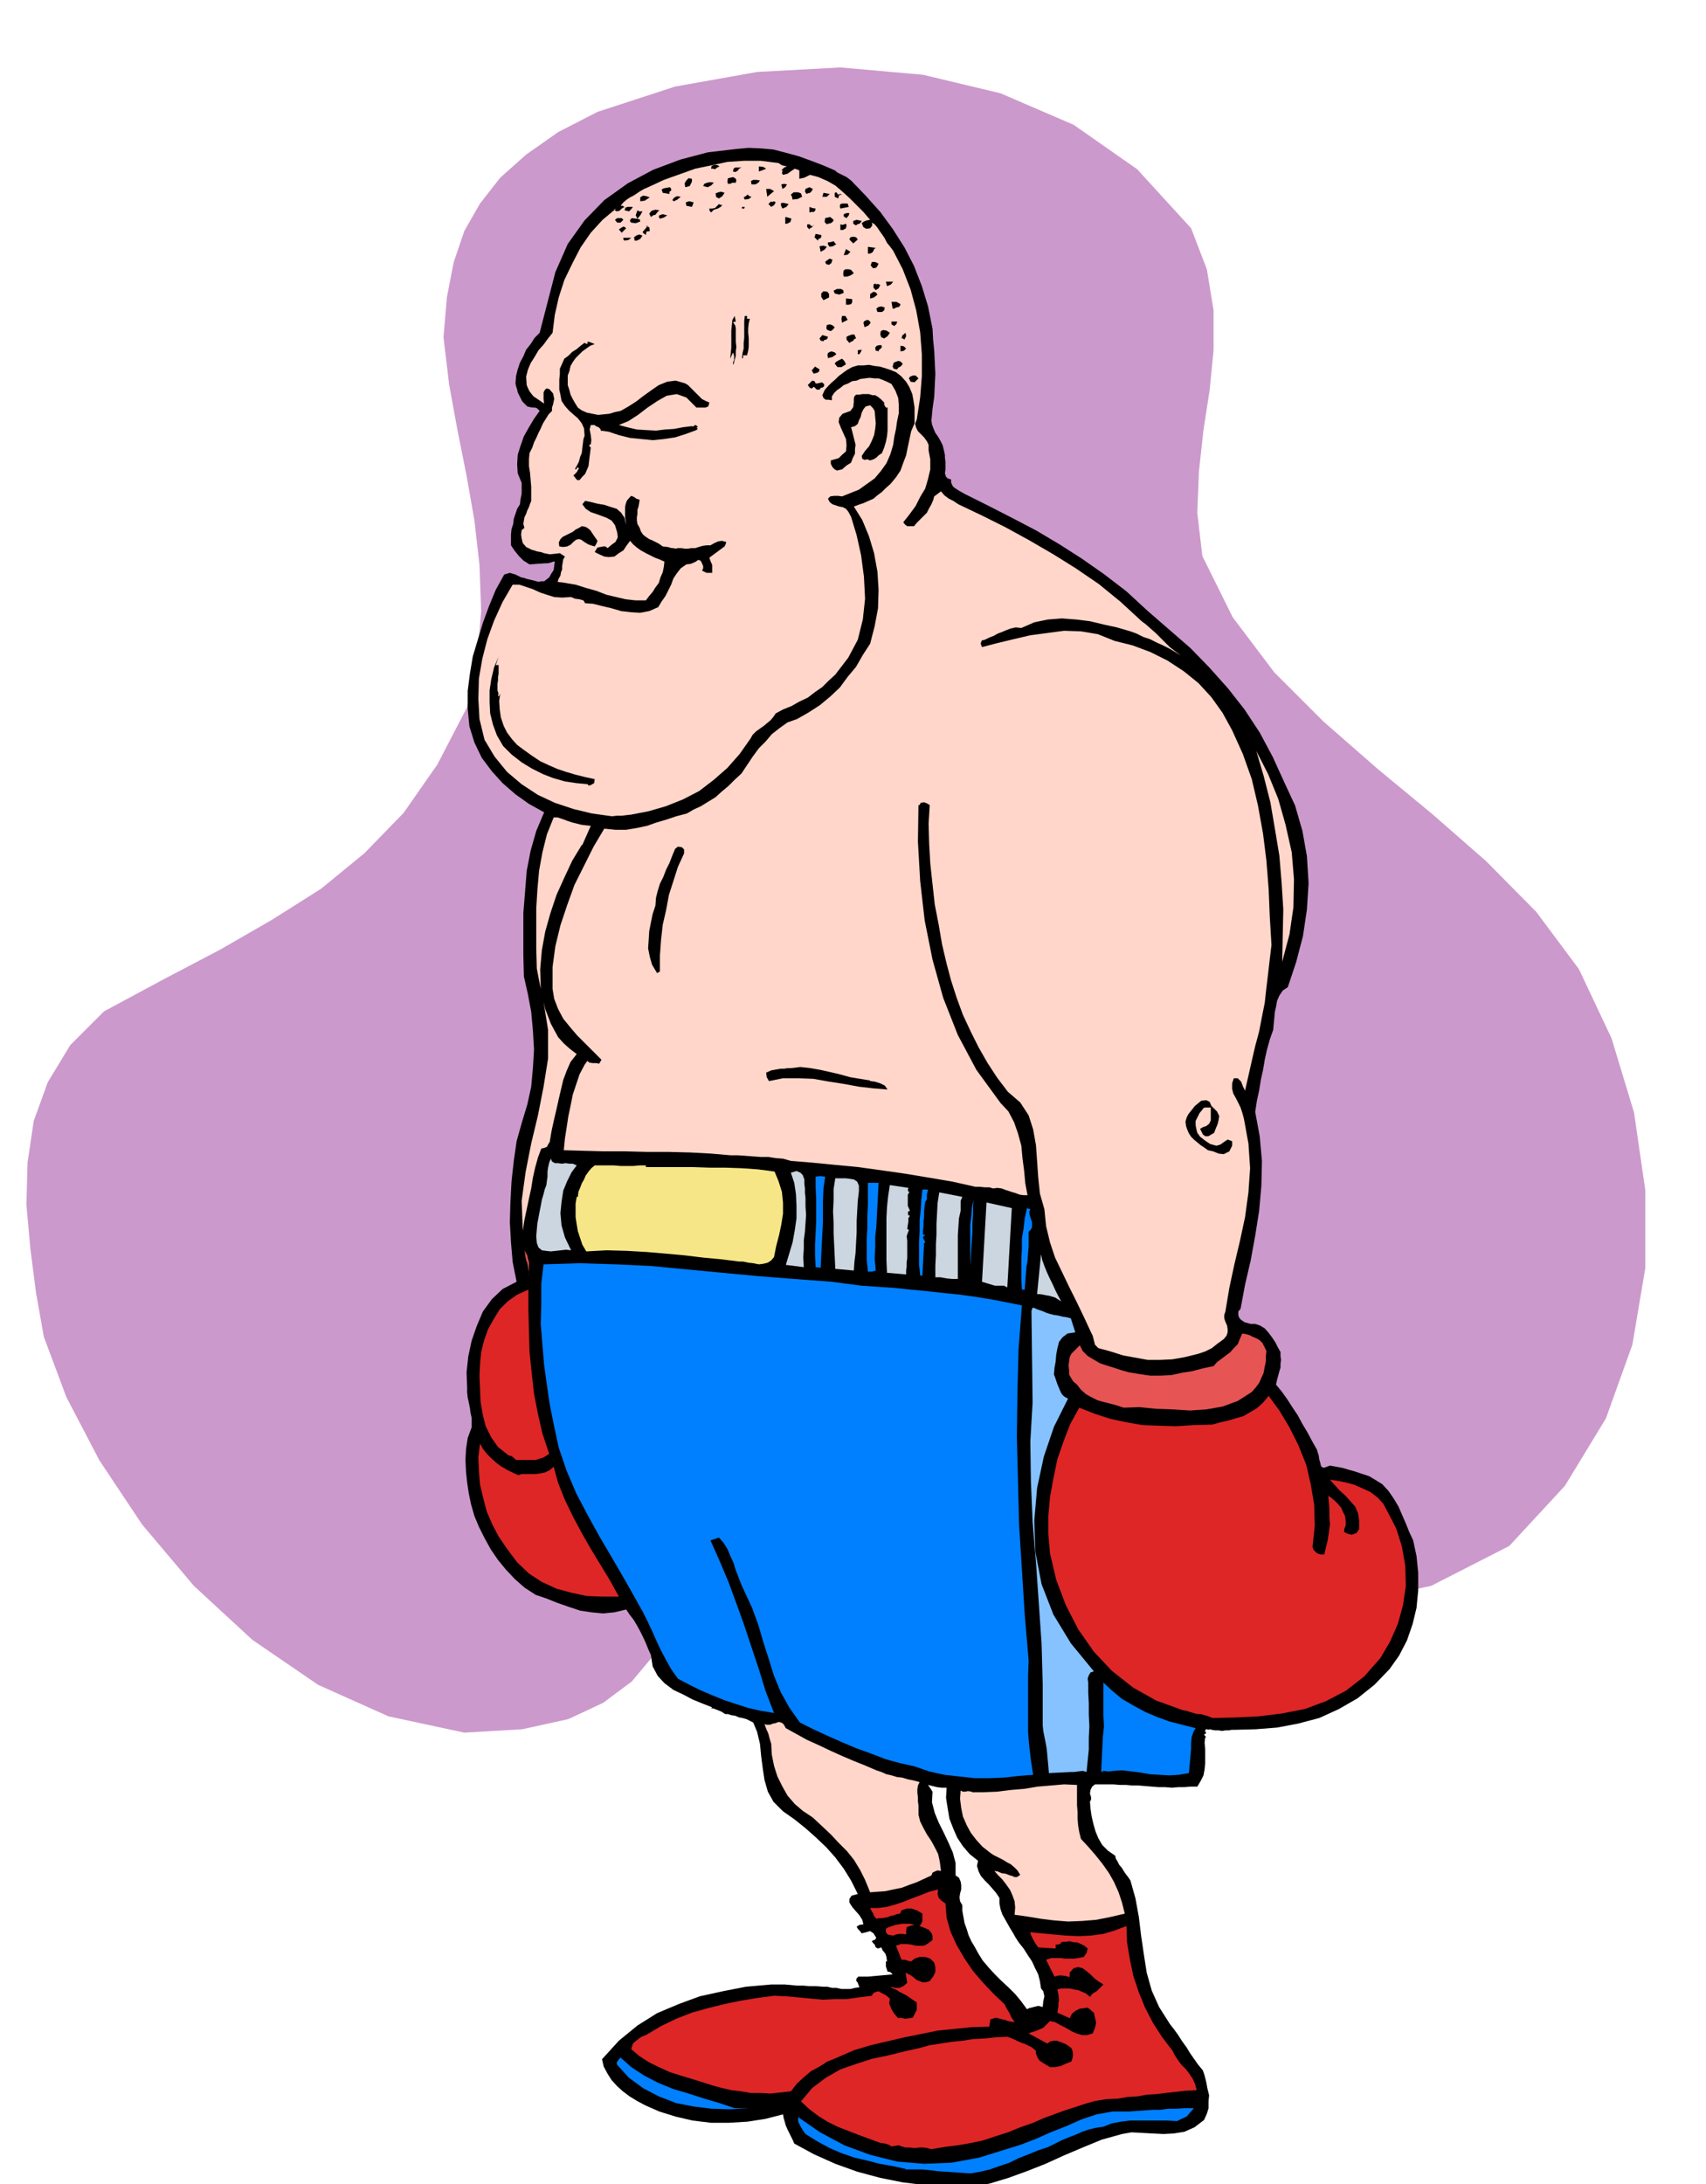 <svg xmlns="http://www.w3.org/2000/svg" width="490.455" height="627.802" fill-rule="evenodd" stroke-linecap="round" preserveAspectRatio="none" viewBox="0 0 3035 3885"><style>.pen1{stroke:none}.brush2{fill:#000}.brush3{fill:#ffd6c9}.brush4{fill:#ccd6e0}.brush6{fill:#0080ff}.brush7{fill:#e65454}.brush8{fill:#de2626}</style><path d="m826 3082-135-29-125-56-117-80-104-96-92-109-76-114-59-113-40-107-14-79-10-78-7-78 2-75 11-74 25-69 40-66 60-60 106-57 101-53 92-53 87-55 77-63 70-72 60-86 53-102 18-87 7-84-3-82-9-79-14-80-16-80-15-82-10-84 6-71 12-62 19-56 28-49 36-46 46-41 57-40 70-36 138-45 146-26 148-8 147 13 138 33 130 56 113 79 96 105 28 73 12 73v71l-7 71-11 71-8 73-3 74 9 77 54 109 74 98 87 87 96 84 98 81 96 84 89 90 76 102 58 123 40 132 20 138v139l-23 136-47 131-73 120-99 107-139 71-121 26-108-12-100-38-100-57-103-62-113-61-128-48-83-13-73-4-66 5-58 16-55 24-50 36-49 46-49 60-47 76-39 68-39 59-41 49-51 38-62 29-82 18-103 6z" class="pen1" style="fill:#c9c"/><path d="m1485 303 5 4 8 4 8 4 8 6 26 27 26 29 22 30 21 33 17 33 14 36 11 36 8 40 1 19 2 20 1 20 1 21-1 20-1 21-3 21-2 21 1 7 3 8 3 7 5 7 4 7 4 8 2 8 2 9v5l1 7v15l-1 6 2 6 3 3 6 2v5l2 5 2 3 4 3 8 5 9 5 42 21 43 22 42 22 42 25 39 25 40 28 39 30 38 35 38 33 38 33 34 35 33 37 29 37 27 41 23 43 21 46 19 41 13 45 8 45 3 48-3 47-7 47-12 46-15 45-9 6-6 9-4 9-2 11-2 9-1 11-1 10-1 11-6 17-5 18-4 18-3 18-4 18-3 19-4 18-3 20 8 43 4 44-1 44-4 45-7 44-8 44-10 43-8 43-4 5v6l1 4 3 4 7 5 11 3h8l9 3 8 5 7 8 6 8 6 9 4 8 5 9v7l1 7-1 7v7l-2 6-2 8-2 7-2 9 10 12 10 14 9 14 10 15 8 15 9 15 8 15 9 16 1 4 2 6 1 7 2 7 1 5 4 3 4-1 8-3 11 2 11 2 10 3 11 3 9 3 9 3 9 3 10 6 13 8 11 12 9 13 9 15 6 14 7 16 6 15 7 15 6 28 3 30v31l-3 31-7 29-10 29-14 27-17 24-27 28-30 24-33 19-35 16-38 10-37 7-38 3-37 1h-6l-5 1h-6l-6 1-6-1h-6l-6-1-4-1-3 1-1-1h-3l-1 3v2h2v-1l-1 4-3 1 1 2 2 2v2h-1v-2l-1 11 1 12v24l-1 11-2 11-5 10-6 10h-12l-11 1h-11l-11 1-12-1h-12l-12-1-12-1-12-1h-11l-11-1h-11l-11-1h-33l-5 4-3 6-1 6 2 7v4l-2 4 1 12 2 14 3 13 4 14 5 12 7 12 10 10 13 9 1 5 3 5 3 6 5 6 3 5 4 6 4 5 4 6 9 32 6 33 4 33 5 34 5 32 9 32 13 29 19 30 7 9 8 11 7 11 8 11 6 10 7 10 7 10 9 11 3 9 3 12 2 11 3 12-1 11v12l-3 10-5 11-17 13-18 8-19 3-18 1-20-1-18-1-19-1-17 3-36 10-34 14-33 14-33 15-33 13-33 12-33 10-32 7-41-1-41-3-41-5-40-8-41-11-39-14-38-17-35-19-3-7-3-6-3-6-3-6-3-7-2-7-2-7-1-6-31 8-32 5-33 2h-32l-33-4-30-7-29-9-25-11-15-8-13-8-12-9-10-9-10-11-7-11-7-13-3-13 30-33 33-27 35-22 38-16 38-14 41-9 41-8 45-4h24l11 1 11 1h11l11 1h12l13 1h7l8 2h8l9 2h16l8-2 8-1-2-5-1-3-3-4 1-4 3-3h17l44-4-4-4-5-1-3-9v-9h2l-1-8-2-6-5-6-2-5-6 2-4-2-2-5-3-3-2-3 3-2h2l3-4-2-3-3-5-6-4-7 2-4 1-4 1-4-5-3-3-2-4 5-3 7-1-2-8-5-8-7-8-6-7-5-8v-6l4-6 11-3-12-24-13-21-15-20-16-18-19-18-18-16-20-16-20-14-17-17-10-18-6-21-3-20-3-23-2-21-5-21-7-17-6-3-6-3-7-2-6-1-7-3-7-1-6-2h-5l-6-4-7-3-8-3h-4l2-2-18-7-17-7-17-9-17-8-16-12-12-13-9-17-3-20-5-11-4-10-5-11-5-10-6-11-6-10-7-9-6-9-21 5-20 2-21-2-20-3-21-7-20-7-20-8-18-6-20-13-17-15-16-17-14-17-13-19-11-20-10-20-8-19-6-21-4-19-3-20-2-19-1-21 1-19 3-20 7-19v-17l-2-9-1-8-2-10-2-9-1-9v-9l-1-27 3-28 6-28 9-26 11-26 16-22 19-18 25-13-7-35-3-35-2-36 1-36 2-37 4-36 5-35 9-32 10-33 7-32 3-33 2-33-2-34-3-33-6-32-7-31-1-38v-75l3-37 3-38 7-36 10-35 14-33-27-15-24-17-23-20-19-21-18-24-13-27-9-29-3-31v-32l4-31 5-30 9-30 9-30 11-30 12-29 15-27 10-3 10 3 4 2 6 3 5 1 6 2 9 2 11 3 5-1h5l4-3 5-4 4-7 4-6 1-8 1-7h-3l-5 2-5 1h-4l-28 2-11-7-8-8-8-10-6-9v-19l1-10 3-9 1-9 3-9 3-9 5-8 1-9 2-10v-19l-7-17-1-16 1-17 5-16 6-17 9-16 9-15 10-14-5-5-4-1h-4l-5-1-4-1-9-9-5-10-3-6-1-5-2-6-1-5 1-13 3-12 4-12 6-11 5-12 8-10 7-11 9-9 28-108 22-50 30-42 35-36 42-30 45-24 48-18 49-13 51-6 22-2 22 1 22 2 23 6 22 6 22 8 21 8 21 9zm166 2872 8 12-1 19 5 19 7 17 9 18 8 17 8 18 5 19v22l6 4 3 7 1 6v8l-2 7-1 7 1 7 4 7v10l2 11 2 11 4 11 3 10 5 11 6 10 6 11 8 13 11 13 11 12 12 12 12 11 12 12 10 12 11 15 4-2 8-2 8-2 8 2 1-10 2-9-2-9-4-5-2-13-3-12-6-12-5-11-8-12-7-11-8-10-6-9-5-9-5-8-5-9-4-7-5-9-3-9-2-10v-10l-6-9-6-7-7-8-7-7-7-8-4-8-3-10 2-9-15-12-12-14-10-15-7-16-7-18-3-18-3-19 1-18h-9l-8-1-8-2-8-2z" class="pen1 brush2"/><path d="m1400 296-5 2-5 5h2v2l-1 3 2 3 8-2 7-5 6-4 8 3v15l9-2 10-5 15 4 16 7 14 8 14 12 12 11 12 12 12 12 12 14-6 1-5 2-4 3 3 7 5 3 7-1 4-5-1-5 5 3 5 6 4 6 5 7 4 6 4 8 5 6 6 8 17 33 14 36 10 37 7 39 3 39v39l-3 38-6 39-3 8 2 7 3 6 6 6 5 5 5 7 3 6v10l3 16v18l-4 17-5 17-9 15-8 16-11 15-11 14 3 4 4 3h12l5-6 6-6 6-6 6-6 4-8 4-7 3-7 2-7 12-9 6 7 8 6 8 4 9 6 42 20 42 21 42 23 43 25 40 25 41 28 38 31 38 35 8 6 9 8 8 7 9 9 8 8 8 8 9 7 11 8-10-6-10-6-12-6-11-5-12-6-12-4-12-6-11-4-24-7-23-5-25-6-24-3-26-2-25 2-24 5-23 10-10-1-9 2-8 3-7 3-8 3-7 4-8 3-8 4-5 1-2 4v3l2 5 27-7 29-7 30-7 30-4 30-4 30 1 30 5 30 12 32 8 32 12 30 15 29 19 26 21 23 25 20 28 17 31 19 42 16 45 11 47 9 50 6 48 4 51 2 49 3 50-3 25-3 26-3 25-3 27-5 25-5 26-7 26-6 26-12 53-4-8-3-8-6-6h-7l-3 9v10l2 8 5 9 4 8 4 8 3 9 3 11 8 44 3 44-3 43-6 44-9 42-10 42-9 42-7 42-2 6v6l2 6 3 7 1 6v6l-2 6-5 6-11 8-10 8-6 3-6 3-6 2-6 2-24 6-23 4-22 1h-21l-22-4-22-4-22-7-22-6-6-6-2-8-2-8-3-6-13-28-13-27-13-26-12-25-13-27-9-27-7-29-3-30-8-28-3-29-2-29-2-28-5-28-8-25-15-23-22-19-19-25-17-26-16-28-14-28-14-30-11-30-10-31-8-30-8-34-6-35-7-36-4-36-4-37-2-35-1-36 2-33-5-3-5-2-6 1-2 4h-2v-2l-1 67 4 70 8 70 14 70 19 68 26 66 33 62 43 59 14 15 10 19 7 20 6 22 2 22 3 23 2 22 4 21h-7l-7-1-8-3-7-2-9-3-8-3-8-1-7 1-7-2h-8l-9-1h-8l-40-9-41-7-42-7-42-6-43-6-42-4-41-4-37-3-14-4-13-1-13-2h-13l-14-1-13-1-14-1h-13l-35-3-37-2-39-1h-38l-39-1h-38l-37-1-34-1 2-21 3-19 3-20 4-19 4-20 6-18 6-18 9-17 5-7 3 3 6 1h6l6 1 4-7-14-14-14-14-15-15-12-14-13-16-9-17-7-18-3-18v-39l5-37 9-37 12-36 13-36 17-34 17-34 19-32 20 2h19l18-3 19-4 17-6 17-5 18-6 19-5 12-7 13-6 13-8 13-8 11-10 12-10 11-11 12-11 10-15 10-15 11-15 12-12 11-13 14-11 14-10 17-6 21-12 20-13 18-15 17-16 14-19 15-18 12-21 13-20 8-31 6-32 1-33-2-32-6-33-9-30-12-29-15-24 8-3 9-3 9-4 9-4 7-6 8-6 7-7 8-7 10-12 8-12 5-14 5-13 3-15 3-14 3-14 6-14v-28l-2-13-2-11-5-12-6-10-9-10-9-7-10-4-9-3-10-3-9-1-10-2-10 1h-10l-10 3-9 5-7 5-8 6-6 6-7 6-6 6-6 7-4 9 2 5 4 3h5l6 1v-7l4-6 5-5 6-4 6-5 8-3 7-4 8-1 7-3 8-1 8-1 9 1h7l8 3 7 3 8 4 7 12 5 13 1 13v14l-3 14-2 14-3 14-2 14-5 17-7 16-10 14-11 13-14 10-14 10-15 6-15 6-7-1h-7l-7 1-4 4 3 6 5 4 6 2 6 2 6 1 6 3 4 5 5 9 10 33 8 36 5 38 2 39-4 37-9 36-17 32-23 30-12 11-11 11-13 9-13 10-15 7-14 8-15 6-13 7-4 6-5 6-6 5-6 5-7 5-7 5-6 6-4 7-19 27-22 25-24 21-26 20-29 15-30 12-31 9-31 6-9 1-8 1h-9l-8 1-36-5-33-8-33-11-30-14-29-19-26-22-22-27-18-30-9-37-2-36 1-36 6-35 9-35 12-33 15-33 18-31h12l12 4 12 4 13 6 12 4 13 4 14 1 16-1 7 3 8 1 7 2 3 5 14 1 16 4 17 4 17 5 17 2 17 1 16-3 16-7 6-10 7-10 5-10 5-10 4-11 6-9 7-9 10-7 8-1 9-4 4-3 4 1 2 3 3 7v4l-2 4 8 4h10v-14l-3-7-2-6 27-20-2-2 2 2 2-4 1-4-8-2-6 1-7 3-7 4h-7l-7 1-7 2-6 2h-7l-6 1h-6l-6-1h-6l-4 1-4-1h-3l-7-2-9-1-7-5-6-3-6-3-5-2-6-4-5-4-4-6-2-6-4-7-1-6v-6l1-6v-7l2-6 1-6 1-6-6-2-4-3-5-2-4 4-4 5-2 6-1 5v18l1 6 1 8-3-13-6-9-8-7-10-3-12-4-12-2-12-3-10-2-5 6 6 8 9 6 9 3 11 4 8 3 9 5 6 8 4 13 1 9-4 8-7 5-7 6-4-3h-4l-5 1-5 1-2 3-3 5 8 4 9 4 8 1 10-1 8-6 8-5 6-9 6-8 5 6 7 6 7 5 9 5 8 4 8 4 8 3 9 4-1 9-2 10-4 9-3 10-6 8-5 8-6 7-6 8h-18l-18-2-17-4-17-4-18-7-18-5-19-6-18-3-14-2 2-6 3-5 1-6 2-5v-6l1-6 1-6 3-5-9-6-8 1-10 1-10-2-6-2-6-1-6-2-4-1-10-5-6-7-2-8-1-7 1-8 5-4-2-7 1-6 1-6 3-6 2-6 3-6 2-6 2-5v-25l-1-12-1-12-2-13v-12l1-11 5-10 3-9 4-8 4-9 4-8 4-9 5-8 5-8 6-6v-6l2-6 1-5 1-4-2-10-7-8-5-1-3 3-2 4v12l1 8-10-7-9-6-4-5-3-4-3-6-2-5-1-15 3-12 5-12 7-11 7-12 9-10 8-11 8-10 4-32 7-31 10-31 14-29 15-29 18-26 21-23 24-20-3 1 1 2 3 2 5-1 4-4 5-3-2-1-1-1h-4l5-6 6-5 6-4 6-3 6-4 6-4 7-4 7-3 28-13 28-10 28-10 29-6 28-6 30-2h29l32 4 6 4 9 2z" class="pen1 brush3"/><path d="m1280 296-4 2-4 3-4-1h-3l1-5 6-2 5 1 3 2zm39 2-4 2-3 4-4 2-4-1 1-5 3-2h11zm44 2-7 3-6 2v-9l8 1 5 3zm-54 25h-6l-4 2h-4l-1-4 1-6 5-1 4-1 4 2 2 3-1 5zm-78-7v5l-4 8-8 2-1-7 3-5 4-4 6 1zm121 3-3 4-5 3h-7l-1-6 4-2h6l6 1zm-82 4-5 5-6 3-8-2 2-4 5-2 6-1 6 1zm130 3-3 5-5 3-2-8 5-1 5 1zm-209 17-12-2-2-6 4-2 5-1 6-1 2 3v3l-3 2v4zm255-9-2 4-3 3-4 1-2 1-3-4 1-5 7-3 6 3zm-69 4-12 10-2-14h7l7 4zm-88 3-4 6-6 4-4-2-1-1-1-6 5-2 5-1 6 2zm138 7-8 4-9 1-1-5-2-4 5-4h8l5 2 2 6zm49-5-5 5h-8l2-7 11 2zm19 0 3 1-5 1-2 6-6-3v-7l3-1 2 3 1 1 4-1zm-158 5-5 4-7 1-2-4 2-1 3-2 2-2 3 3 4 1zm-181 1-9 6-8 1v-7l5-3 6 1 6 2zm55-1-6 5-6 3-3-2 3-4 3-2 3-1 6 1zm20 18-10-2-1-6 6-2 8 2-3 8zm149-8-3 5-5 3-5-5 5-5v1h3l2-1 3 2zm23 3-4 5-7 3-2-4-1-3 1-3h5l4 1 4 1zm107 5-15 3-1-4 1-4 4-1h9l2 6zm-225-3-3 3-5 3-7 2-5 5-3-4v-3h5l5-1 3-3 4-4 2 1 4 1zm-159 3-3 4-4 4-8-2 2-5 4-1h9zm199 0-1 3h-4v-3h5zm126 3-1 4-2 2h-5l-3 1v-10l5 2 6 1zm-278 3-4 4-3 4-4 1-4 3-3-6 4-5 7-2 7 1zm-30 2-4 7-5 6 2 1h2l1 4-8 3-8-1-2-2v-3l3-3 7 1h3l-3-6 3-9 3 2h6zm368 3-1 4-4 5-5-3v-4l5-2h5zm-324 4-6 4-7 2-2-3 1-3 6-2 8 2zm221 6-2 6-6 3h-3v-12l5 1 6 2zm75 2-1 3-4 3-5 1-2 1-4-4 1-7 9-2 6 5zm-374 0-5 5h-6l-4-5 4-3h8l3 3zm424 2-2 3-2 2-4 1-2 2-5-3v-5l6-2 9 2zm-85 6-1 2-2 3-4 2-1 2-4-4v-5h4l5 4 3-4zm57 7-5 3h-5v-10l4 1 6-2 1 3-1 5zm-356-3 6 1 1 7-6 1-1 6-4-3-2-2 10-12-4 2zm-35 3-8 8-5-6 3-2 3-2 3-1 4 3zm347 12v4l-2 2-3 1-1 3-6-6 2-6 10 2zm-318 1-4 6-6 3h-4l-1-6 4-3 5-2 6 2zm383 7-8 7-7-7 2-4 5-1 5 1 3 4zm-403-3-5 4-7 1-2-2v-3h14zm363 10 2 1-6 4-6 1-3-4v-4h3l4-1 3-1 3 4zm-15 6-4 5-7 4-2-10 7-1 6 2zm87 2-3 2-1 3-2 3-4 2h-4v-12l14 2zm-45 7-5 5-7 1 4-11 8 5zm-32 14-2 6-4 3-5-1-2-4 2-2 3-2 3-2 5 2zm82 7-2 4-2 3-4 1h-2l-4-5 2-6h6l6 3zm-44 17-3 2-3 2-6 2h-6l-1-5 1-6 3-2h6l4 1 5 6zm70 15-4 5-7 3-2-8h13zm-31 5 4-1 4 2-3 6-5 3-4-4v-6l4-2v2zm-57 15-8 3-8-2-2-5 6-3h7l4 2 1 5zm-26 8-10 5-4-6v-6l4-4 7 1 3 4v6zm86-5-6 5-7 2v-8l6-4 4 1 3 4zm-45 8v6l-2 3-4 1h-5v-11l11 1zm86 9-1 3-2 2-5 1-3 2h-3l-2-12h9l7 4zm-28 6-1 5-4 3h-8l-2-6 4-3 5-1 6 2zm-66 22-10 5-1-7 1-5h6l4 7zm-199 3-5 1 2 3 2 3 1 5v24l1 9-1 8v8l-2 7-2 8h-1v-3l2-5v-7l-2-6-5 11 1-10 1-10v-30l1-10 1-9 4-7 2 10zm20-5h5l-2 8-1 9v8l1 9v16l-1 7-2 8h-7v5h-2l1-9 2-8v-10l1-9v-30l1-9h4v5zm220 7-4 5-7 3-1-4-1-4 2-3 5-2 3 1 3 4zm47-2-1 4-4 4-5-3v-5h10zm-111 10-3 4-4 3-6-2-2-3 1-6 5-1 4 1 5 4zm98 10-4 6-6 4-5-2-2-5 1-6 4-2 6 1 6 4zm26 12-3-2h-2l1-5 6-5 1 6-3 6zm-136-5-1 3-2 2-4 1-1 2-5-1-2-4 5-6 10 3zm50 3-3 1-2 3-4 2-3 2-5-6v-5l4-2 6-2h4l3 7zm-483 8 2 1 3 1v-4h3l5 2 5 2-8 3-7 5-7 5-6 6-6 6-5 7-4 7-2 9-3 8v17l3 9 2 8 4 8 4 7 5 8 7 5 9 4 10 2 10 2 10-1 10-1 10-3 10-2 14-8 14-9 13-10 14-10 13-9 15-6 15-2 17 5 5 3 5 5 5 5 6 6 4 4 5 5 6 3 7 3-2 7-5 2h-16l-18-18-17-6-18 3-16 9-18 12-17 13-17 11-17 7 15 4 17 4 16 1 18 1 16-2 16-1 16-3 16-2 2 1 2-2 3-1 4 4h-3l1 1 1 2-2 2-19 7-19 6-20 3-19 2-21-2-20-2-20-5-18-6-13-2v2l-2-5-3-3-5-2-2-2h-7l-2 8 2 10 1 9-1 8-1-1-2 3 3 3-1 8-1 8-1 8-1 9-3 7-3 7-5 5-5 6h-4l-2-2-3-4-2-2 6-6 4-7-3-2-1 3-2 1-1-1 4-7 3-6 2-8 3-7 1-9 1-8 1-8 2-6-1-13-4-9-7-9-7-6-9-8-7-8-6-9-2-11-2-9v-18l1-9v-10l4-9 4-9 7-5 7-7 8-5 7-6 8-6-1 1zm523 15-3-1h-2l-1-6 3-3 4-1h4l1 3-2 3-3 2-1 3zm49-5-4 4-6 1v-10l6 1 4 4zm-79 2-1 3-3 5h-3v-7l7-1zm-47 5h-1l3 3-7 5-8 2-1-6 1-3 3-2 4-1 2 1 4 1zm19 21-8 5h-7l-5-6 2-3 5-3 6-3 4 4 3 6zm101-1-2 3-2 2-4 2-2 3-6-1-2-4 2-7 8-3 4 1 4 4zm-148 10-1 4-3 2-4 1-2 1-4-6 6-7 3 2 5 3zm176 16-4 4-3 3-7-1-3-6 2-3 5-2h5l5 5zm-183 9h3l5-1 3-1 4 3v4l-2 2-4 1-2 3h-5l-5-5-4 3-3-1-4-5 2-2 3-3 3-3 4 1 2 4zm122 34v4l3 5h3v41l-1 10-2 10-3 10-4 10-6 4-4 4-5 3-6 2-5-2-5 1-4-2-1-5 6-9 7-8 5-10 4-10 2-11 1-10-1-11-1-11-3-5-5-5-8 2-4 5-3 6-2 8-3 6-2 6-5 4-7 2 2 7 2 8 2 8 2 8-1 8v8l-4 8-3 8-8 5-8 7-5 1-4 1-4-2-4-4-3-6v-6l7-2 7-2 6-6 7-6 1-11-1-11-5-11-4-9-4-10 1-8 6-7 14-5 5-7 1-10v-5l1-4 3-3h6l5-1h12l6 2h5l5 3 5 4 6 6zm-510 246-2 5-3 5-7-2-5-2-5-3-3-2-4-3-4-1-5 1-5 4-5 5-6 3-7 1-7-1-1-7 3-6 4-4 6-3 6-3 6-3 5-4 6-3 5-3 6 1 4 2 5 4 6 9 7 10zm-176 221v16l-1 5v6l-1 6v12l2 6-1 2 1 3 2-3 1-3-2 14 1 15 2 14 5 15 6 12 9 12 9 10 12 9 14 10 15 10 15 7 16 7 15 5 17 5 16 4 18 4-1 7-7 4h-4v-2l-21-2-20-3-21-6-18-7-20-10-18-11-18-14-15-15-11-19-7-19-5-20-1-20v-21l3-20 5-21 8-19-5 15h5z" class="pen1 brush2"/><path d="m2281 1711 1-47 1-46-3-48-4-48-8-48-8-47-12-47-13-44 21 41 18 44 13 46 11 49 4 48-1 50-7 48-13 49zm-1230-242-15 34h-1l-17 28-14 30-14 31-11 33-9 32-6 33-3 34 1 35-7-36-1-36v-71l2-33 3-34 6-33 8-32 12-30h7l9 3 8 3 9 3 8 2 8 2 8 1 9 1z" class="pen1 brush3"/><path d="m1217 1518-11 24-8 25-8 25-5 27-6 26-3 27-2 28v28l-5 3-9-15-4-14-3-15 1-15 1-16 3-15 3-15 5-15 1-14 3-12 4-13 6-12 5-13 6-12 5-13 5-12 5-4 7 1 4 4v7z" class="pen1 brush2"/><path d="m1026 1875-11 14-7 16-6 16-4 17-4 17-4 18-4 17-4 18-1 5-1 6-1 6-1 6-3 5-2 4-5 2-5 1-6 16-5 18-4 18-3 19-4 18-4 19-4 19-3 19-2-53 7-51 10-51 12-50 10-51 8-50v-51l-8-50 3 13 5 13 5 13 7 13 6 11 10 11 10 9 13 10z" class="pen1 brush3"/><path d="M1548 1922v1l8 1 10 3 8 4 5 7-25-2-26-3-27-5-26-4-28-5-27-1h-27l-25 5-4-7-1-8 9-4 11-2 6-1h6l6-1h6l17-2 18 2 17 3 18 4 17 4 18 5 18 3 18 3zm621 63-1 7-2 8-3 7-3 8-5 3-5 3h-6l-4-3-5-10 5-3 6-2 5-4 3-6v-23h-10l-3 1-2 3-5 6-4 8-3 6v7l1 6 2 8 5 7 9 7 9 6 11 3 7-2 7-5 6-4 8 3v8l-5 10-10 5-9-1-10-4-9-2-7-5-6-4-6-5-5-4-6-6-4-6-3-7-2-6-1-8 2-7 3-6 4-5 8-10 11-9 9-1 6 3 3 7 5 5 5 5 4 8z" class="pen1 brush2"/><path d="m1026 2073-9 12-8 16-7 17-3 20-2 20 2 22 6 21 11 23-9-1-9 1-9 1-9 1-9-1-7-1-6-5-3-8-1-12 1-12 1-11 2-10 2-11 2-10 2-11 3-10 2-8 3-8 1-8 1-7v-9l1-7 2-9 3-7 2 5 5 3h5l8 1 6-1 7 1h6l7 3z" class="pen1 brush4"/><path d="M1149 2073v3h84l29 1h28l29 1 29 2 30 4 7 17 6 19 2 19v20l-3 19-4 19-5 19-4 20-5 6-6 4-8 2-8 1-10-2-9-1-9-2h-7l-32-4-32-3-33-4-33-3-35-3-35-2-36-1-36 2-7-12-4-12-4-12-2-12-2-13v-24l2-12h2l1-9 3-7 3-8 4-7 3-7 5-7 5-6 6-5h34l12 1h23l11-1h11z" class="pen1" style="fill:#f7e687"/><path d="M1433 2131v15l1 15-1 15-1 15-2 15v15l-1 15 1 18-32-4 6-20 6-20 4-22 3-21v-22l-1-21-3-20-6-18 10-3 7 3 4 4 3 8v8l1 8v8l1 9z" class="pen1 brush4"/><path d="m1468 2093-3 21-1 22v39l-1 19-1 19-1 20-1 22-9-1-1-21v-20l1-20 1-20v-41l-1-20v-19l8-1 9 1z" class="pen1 brush6"/><path d="m1528 2119-2 17-1 18-1 18v20l-1 18-1 19-2 16-1 15-33-3-1-22-1-21-1-20v-19l-1-20 1-20v-20l3-19h19l8 1 6 1 6 4 3 7v10z" class="pen1 brush4"/><path d="m1563 2104-1 19-1 20-1 19-1 20-2 18v20l-1 19 2 21-7 2h-7l-2-20v-39l1-19v-20l1-20v-40h19z" class="pen1 brush6"/><path d="m1616 2113-1 4 2 4 2-2-4 6v20l4 9h-2l-2 3 1 5h3l-3 5v6l-1 6-1 7 3 2-2 5-2 6 1 8v31l-1 7v8l-1 7v7l-34-3-1-22v-76l1-19 2-19 3-20 33 5z" class="pen1 brush4"/><path d="m1651 2116-2 8v9l-3 5-1 7-1 9v10l-1 8v9l-1 8v7l4 1-4 3 1 4 2 3 1 4h-2l-3 58h-4l-2-20v-39l1-19v-20l2-19 1-18 2-18h10z" class="pen1 brush6"/><path d="m1712 2129-3 7v25-7l-3 13-1 15-1 15v78h-10l-10-1-11-2h-9v-21l1-19v-18l1-18v-19l1-18 1-19 3-19 41 8z" class="pen1 brush4"/><path d="m1727 2252-1-15v-59l2-15 1-15 3-14-1 13v15l-1 14v15l-1 14-1 15-1 15v17z" class="pen1 brush6"/><path d="m1792 2290-6-3h-16l-23-7 8-141 45 10-8 141z" class="pen1 brush4"/><path d="m1833 2151-2 5 1 6 2 6 2 6v9l-2 4-4 4v26l-1 12-1 13-2 12-1 13-1 13-1 14h-5l-1-19v-36l1-18v-18l3-18 2-18 4-18 6 2z" class="pen1 brush6"/><path d="m942 2272-1-9-1-6-1-6-1-5-2-5-1-5-1-6-1-6 2 4 3 5 1 6 2 6v20l1 7z" class="pen1 brush7"/><path d="m1888 2315-11-7-10-3-6-1-5-1-6-1h-5l7-71 2 10 4 11 4 10 5 11 5 10 5 11 5 10 6 11z" class="pen1 brush4"/><path d="m1533 2287 29 2 30 2 29 3 30 3 28 3 29 3 29 4 30 5 51 10-6 78-2 78-1 78 2 79 2 78 5 79 5 80 7 82-1 25v102l2 25 3 25 4 26-26 2-26 3-26 1h-26l-27-3-27-3-27-6-26-9-27-6-25-7-26-10-25-9-26-11-25-11-26-12-24-12-19-27-15-27-12-29-9-29-10-31-9-31-11-30-13-28-6-13-5-13-5-13-4-13-6-13-5-12-7-11-8-9-15 5 16 36 16 38 14 38 14 39 13 39 13 39 12 39 15 39-24-4-22-5-22-7-21-7-22-9-21-9-20-10-19-10-12-17-9-16-9-17-8-17-8-18-8-17-9-18-9-16-22-39-22-38-23-39-21-38-21-40-17-40-14-41-9-42-7-35-5-34-5-36-3-36-3-37 1-36v-36l4-34 64-2 65 2 63 3 63 6 63 6 64 6 64 5 67 5 53 7z" class="pen1 brush6"/><path d="m977 2586-6 4-5 3-7 2-6 2h-35l-3-3-5-4-5-1-19-15-12-17-10-20-5-20-4-23-1-23-1-23 1-22 2-21 5-20 7-20 10-18 11-18 14-14 17-12 20-9v36l1 38 1 37 4 38 4 36 7 36 8 35 12 36z" class="pen1 brush8"/><path d="m1905 2345 8 25-14 2-9 7-6 8-3 12-2 11-1 12-2 11-1 12 2 5 2 6 2 6 3 7 2 5 3 6 4 4 7 4-25 50-18 53-12 56-5 58 2 56 11 57 21 54 31 51 41 50-6 2-3 5-2 6 1 7v18l1 19v20l1 21-1 20v21l-2 20-2 20-7-2-7 1-8 1h-5l-40 2-1-12-1-11-1-11-1-10-2-11-2-10-2-10-1-10v-73l-2-72-5-73-5-72-6-72-3-72-1-71 4-69-2-163 2-6 4 1 4 2 3 1 6 2 7 3 6 2 8 2 7 1 8 2 7 1 8 2z" class="pen1" style="fill:#85c2ff"/><path d="m2253 2403-1 9v10l-2 9-2 11-4 9-4 9-6 8-7 8-25 16-27 10-29 5-29 2-30-2-30-1-30-3-28 1-12-4-11-3-12-3-11-3-12-6-9-5-9-8-7-9-7-6-3-5-4-7v-7l-1-9 1-8 1-7 3-6 15-15 5 10 9 9 10 6 12 7 12 4 13 4 12 4 14 4 18 3 20 3h18l20-1 18-4 19-3 19-5 19-4 6-7 8-6 8-6 8-6 6-7 7-7 4-10 4-9 6 1 7 2 6 3 7 3 5 3 5 5 3 6 4 8z" class="pen1 brush7"/><path d="m2335 2752 2 5 6 6 6 2h7l3-13 3-12 2-14 2-14-1-14v-13l-1-13-1-11 5 3 6 5 6 6 6 7 3 7 4 8 1 8v9l-2 4-1 7 6 3 8 2 8-3 5-7v-15l-2-13-5-12-8-9-10-11-10-9-9-10-8-9 13 2 15 3 15 4 16 7 13 6 13 10 10 11 8 15 15 29 10 32 6 34 1 36-5 34-9 33-14 32-17 29-29 33-32 25-36 19-38 14-41 8-41 5-41 2-41 1-7-3-7-2-7-2h-6l-7-2-7-2-6-2-6-1-47-17-41-23-38-30-32-34-28-40-22-43-17-45-11-47-3-34v-33l3-33 6-33 7-34 11-32 12-31 16-29 28 11 28 9 28 6 29 5 28 1 31 1 31-2 34-1 14-4 14-3 13-4 14-4 12-7 12-7 11-10 10-12 19 26 18 30 16 32 14 35 8 35 6 36 1 37-4 38zM922 2624l6-2h25l8-1 9-2 8-4 7-6 8 29 12 30 14 29 16 30 16 28 17 28 17 28 16 29h-29l-28-1-28-6-26-7-26-12-23-15-21-20-18-24-15-22-11-21-10-23-6-23-6-25-2-24-1-25 3-24 5 9 7 9 8 8 9 8 8 6 10 6 10 5 11 5z" class="pen1 brush8"/><path d="m2127 3074-4 7-3 9-1 10v11l-1 11-1 11-1 11-1 10-18 3-17 1-17-1-17-1-17-3-16-2-17-2-15 1-6 1h-5l-6-1-5 2 1-22 1-20 1-20 2-19-1-20v-58l15 14 18 15 19 11 22 12 21 9 22 8 23 6 24 6z" class="pen1 brush6"/><path d="m1398 3074 18 10 20 11 20 9 21 10 20 9 21 9 20 8 21 9 9 3 9 4 9 2 10 3 9 1 10 3 10 2 11 3-3 6-1 7v6l1 8v7l1 8v16l3 12 6 12 6 11 8 12 6 11 6 12 3 14 2 16-6-1-5 2-4 2-2 5-13 6-13 6-14 5-13 5-15 3-14 3-14 1-13 1-9-22-9-18-11-18-12-15-15-15-14-15-16-15-16-15-18-12-14-12-13-15-9-16-9-18-6-19-4-20-1-19-3-10-2-8-4-9-3-8 4 1h6l5-2 5-1 5-2 5 1 4 3 4 7zm518 101v36l1 12v12l1 12 2 12 3 12 13 14 13 15 12 15 12 17 9 16 8 18 6 18 5 20-26 6-25 5-25 2-25 1-25-2-24-3-24-4-22-3 1-13-1-11-4-11-4-9-7-10-7-9-8-8-6-7 6 1 7 3 7 1 8 3 4 1 4 2h4l6-4-5-8-5-5-7-6-6-3-8-5-8-4-8-4-6-4-14-11-11-12-10-13-7-13-7-16-3-15-2-16 1-15 4 2h4l5-1 7 1v1h21l24-1 24-3 24-2 24-4 24-2 23-2 23 1z" class="pen1 brush3"/><path d="m1669 3361-1 8 2 7 5 5 7 5 2 25 7 25 11 24 14 24 15 22 18 21 18 19 20 19 4 8 5 8 3 7 6 9-6-1-6-1-5-2-5-1-11-3-10 3-2 13-32 1-30 3-30 3-29 6-30 6-30 7-30 7-30 9-16 7-16 7-15 6-14 9-15 8-13 11-12 11-11 14-18 2-18 2-18-1h-17l-18-3-17-2-17-4-15-4-19-6-19-6-20-6-19-6-20-9-18-9-17-11-14-12 3-10 7-6 8-6 8-3 27-16 27-13 28-11 29-8 28-7 29-6 30-5 30-4 22 1 22 2 21 2 22 2 21-1h21l21-3 24-3 3-5 5-2 4-1 5 3 8 4 7 6-1 9 4 10 5 8 7 8 4-1 8 2 8-1 6-1 4-8 3-6v-13l-19-13-6-3-6-3-6-4-6-2-4-3 8 2h8l7-3 7-6-3-18 10 5 10 8 5 2 5 2h6l7-2 6-8 4-8v-9l-2-8-7-7-9-3h-10l-9 3-6 5-5-1-6-2h-6l-10-25 9-3h10l8 1 8 2h15l7-4 8-6v-7l-1-4-3-4-2-3-9-4-8-3 3-4 2-5v-13l-10-6-9-3h-9l-9 3-3 6-6 1-5 2-6 1-4 2-5 1-5 1h-6l-5 1-4-5-2-5-3-5-2-4h14l15-2 15-4 15-5 15-6 16-6 15-6 16-4z" class="pen1 brush8"/><path d="m1627 3424-5 1-4 1-5 2-1 8v5l-6-1h-6l-6 1-5 2-6-1-4-1-3-4v-6l5-3 6-2 6-2 6-1 6-1h14l8 2zm459 224 4 8 6 9 6 8 8 8 6 8 6 9 4 9 3 11-20 1-18 2-18 2-16 2-17 1-16 3-18 1-17 3-21 1-19 3-18 5-18 6-19 6-19 7-19 7-18 8-23 8-22 9-22 7-21 7-23 5-23 4-24 3-23 4-7-2-7-1h-8l-8 1-8-1h-8l-7-2-5-2-13 2-5-3-6-2-7-1-4-1-19-7-19-7-18-7-18-7-18-9-16-10-16-12-15-14 20-24 24-18 26-15 29-10 28-9 29-6 28-7 27-6 18-5 20-3 19-3 20-2 19-3 20-1 19-2 21-1 6 2 7 3 6 3 7 3 6 2 6 3 6 3 7 6v5l2 5 2 4 3 4 8 5 10 6h9l10-2 9-4 10-4 2-6 1-6-1-7-2-5-10-7-10-4-6-2h-5l-6 1-6 4-33-18 5-2 7-2 7-3 7-3 12-12 9 2 9 5 10 5 10 6 9 4 10 3h9l10-3 4-10 2-9-2-9-2-9-4-3-3-3-5-3-4 1-9 1-8 4-6 5-4 8-22-10 1-6 1-6v-5l1-5-1-10-2-9 7-2h15l8 2 7 1 7 3 7 3 7 6 5-6 7-4 6-6 6-6-8-5-7-5-7-7-7-6-8-6-8-2-8 2-7 8v8l-7-2-6-1h-7l-7 2-15-30 9-3h17l8 1h15l8-1 10-2 5-7 2-8-6-5-6-3-7-3h-6l-7-2-6 1h-6l-5 2 2 1-6 2h-4v7l-31-2-5-7-4-7-4-8-1-5 20 2 21 2 22 2 23 1 22-1 22-3 20-6 21-8 1 29 5 30 6 29 10 30 11 27 14 27 16 25 19 25z" class="pen1 brush8"/><path d="M1307 3750h25l-33 2-33-1-32-4-31-6-31-12-27-14-26-19-21-23-1-4 2-3 2-3 3-3 19 17 23 15 25 13 27 11 27 8 28 9 27 8 27 9zm817 0-7 8-6 7-9 4-8 4-18-1h-66l-16 2-16 3-15 6-14 2-12 3-12 4-11 5-13 5-12 5-12 6-12 6-18 6-17 7-18 7-16 8-18 6-17 6-17 4-17 3-16-1-15-1-15-1-14-1-15-2-13-1h-28v-1l-23-5-23-4-23-6-22-5-23-8-21-9-22-12-21-13-5-7-4-7-4-8v-8l39 27 43 23 46 17 48 12 48 4 49-2 49-9 48-15 26-8 26-10 27-12 28-11 27-12 27-9 28-5h29l14-1 14-1 14-1h14l14-2h15l15-1h16z" class="pen1 brush6"/></svg>
